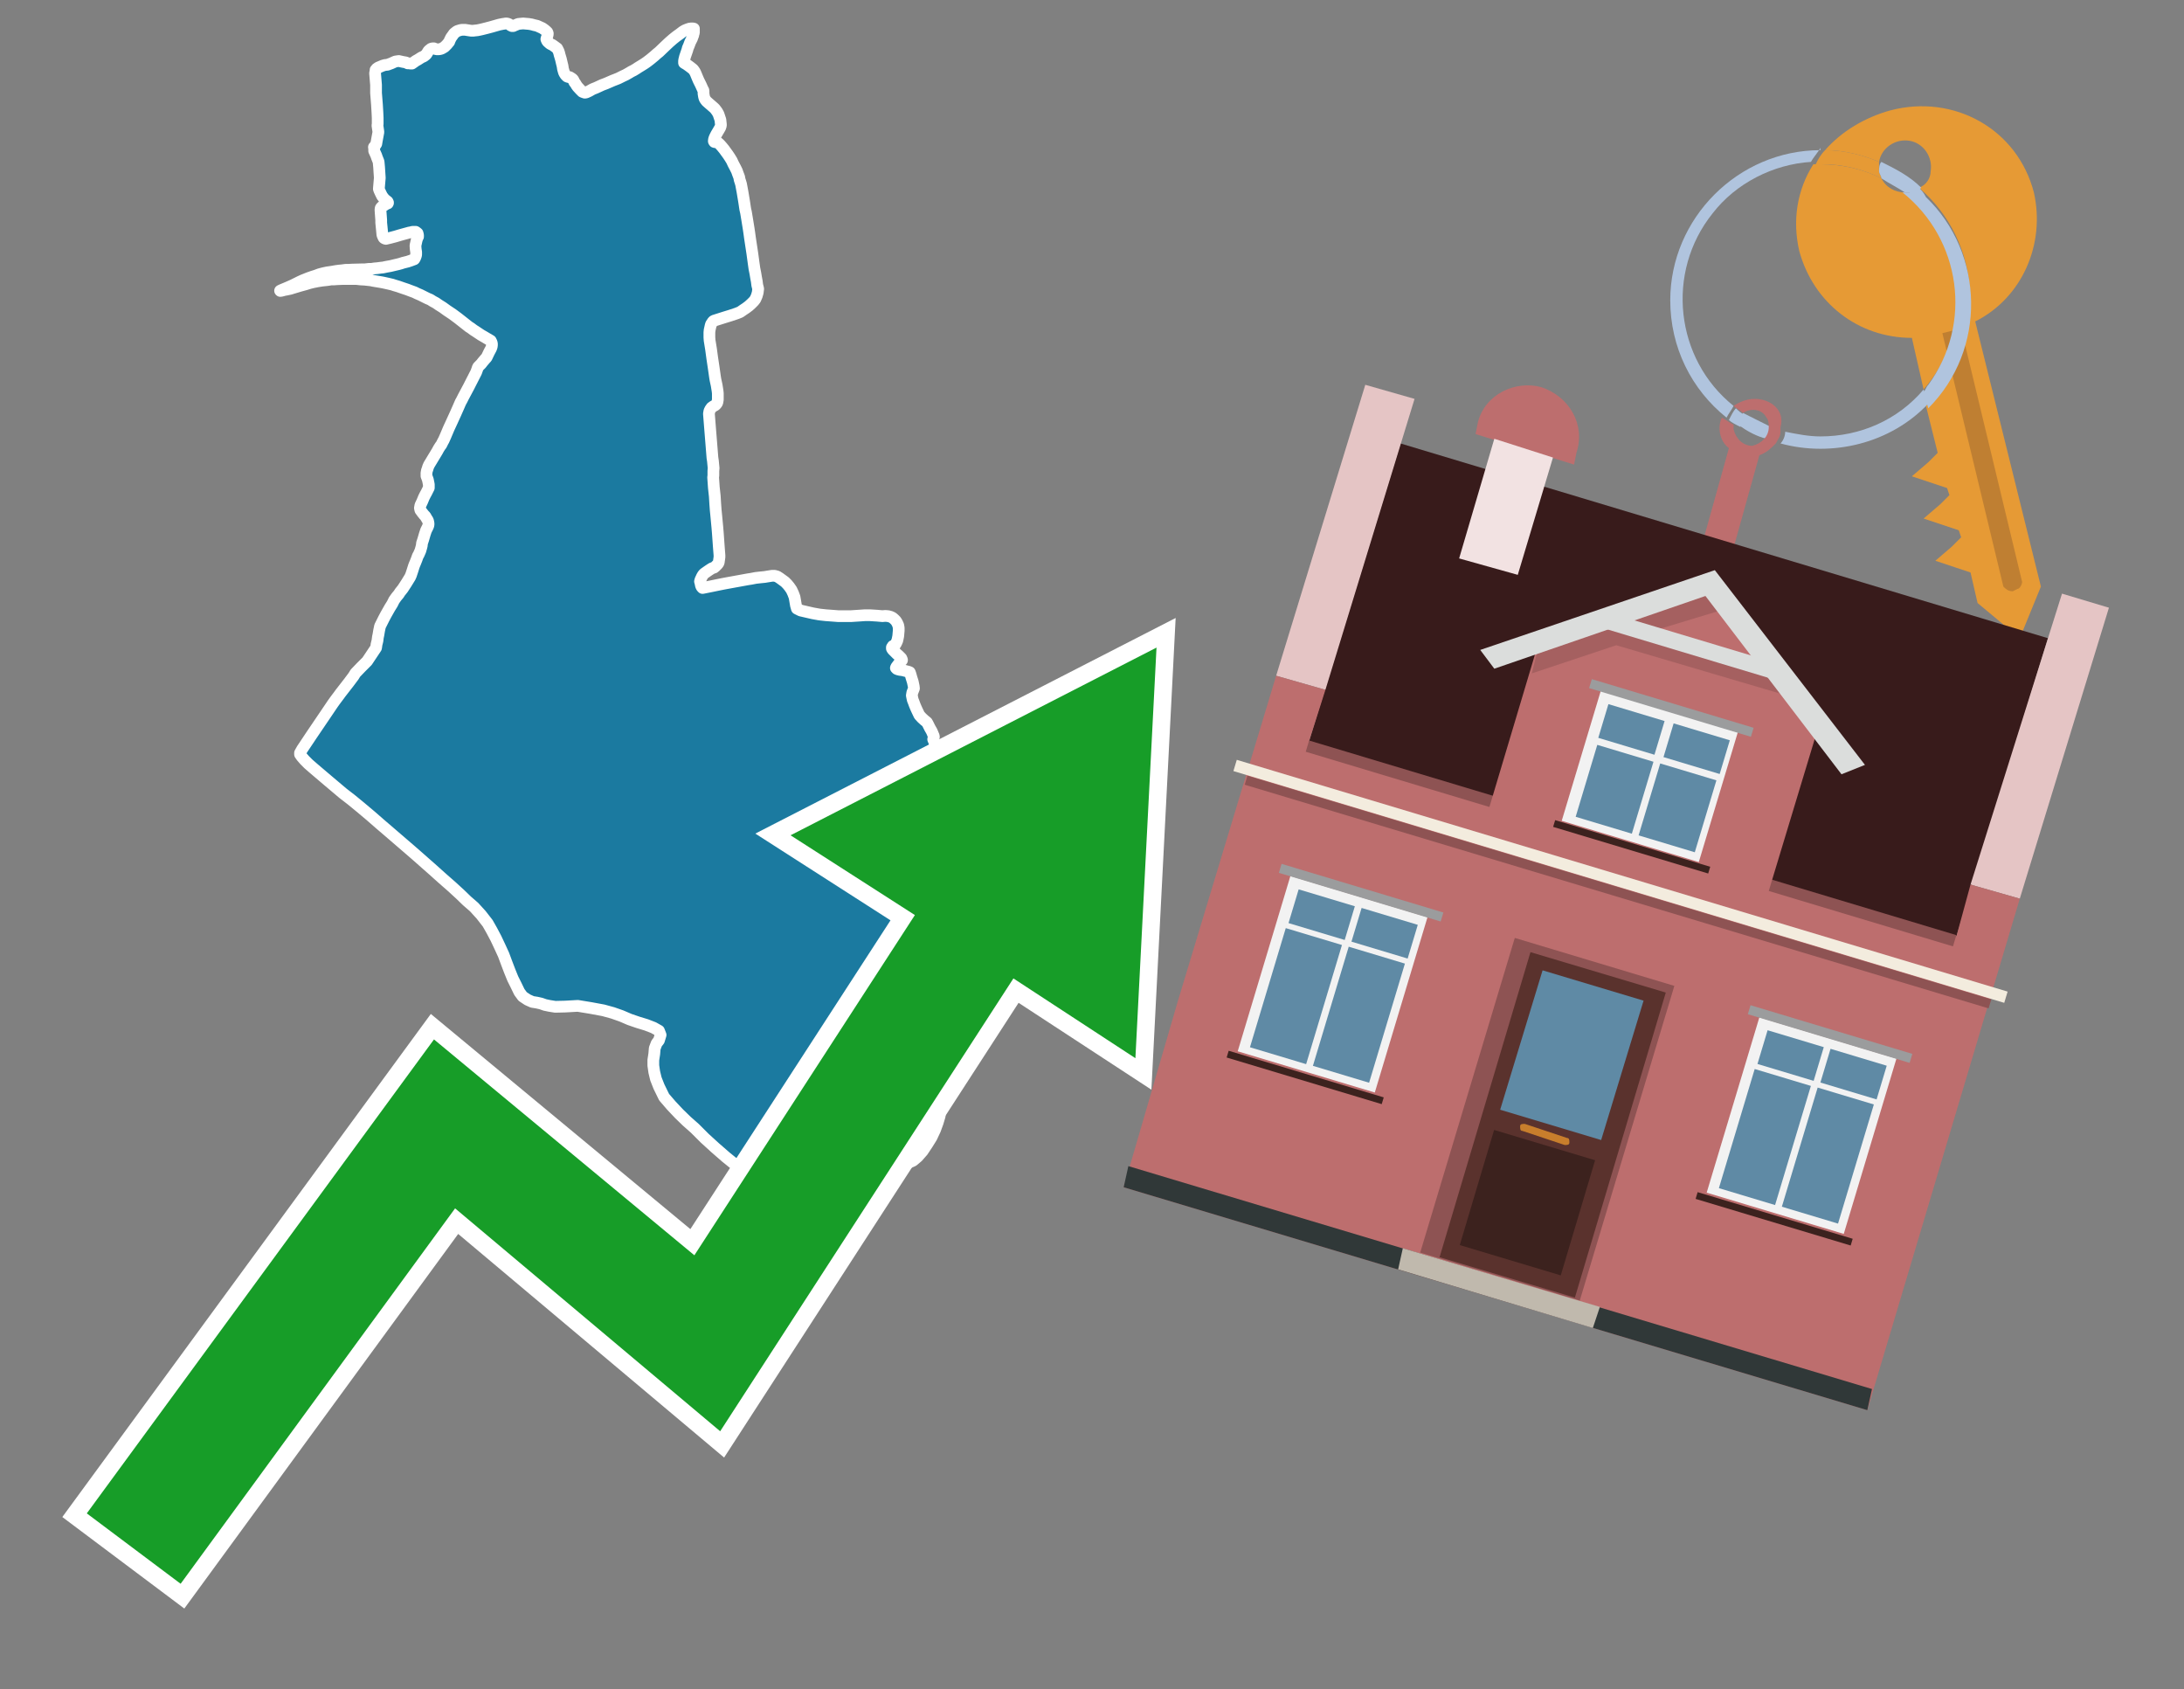 <?xml version="1.0" encoding="utf-8"?>
<!-- Generator: Adobe Illustrator 26.0.3, SVG Export Plug-In . SVG Version: 6.00 Build 0)  -->
<svg version="1.1" id="Text" xmlns="http://www.w3.org/2000/svg" xmlns:xlink="http://www.w3.org/1999/xlink" x="0px" y="0px"
	 width="93.1px" height="72px" viewBox="0 0 93.1 72" style="enable-background:new 0 0 93.1 72;" xml:space="preserve">
<rect x="0" y="0" width="93.1" height="72" fill="#808080" stroke="none"/>
<style type="text/css">
	.st0{fill:#1B7AA0;stroke:#FFFFFF;stroke-width:0.5;stroke-linejoin:round;}
	.st1{fill:none;stroke:#FFFFFF;stroke-width:1.5;stroke-miterlimit:10;}
	.st2{fill:#179D28;}
	.st3{fill:#E69A35;}
	.st4{fill:#B0C4DE;}
	.st5{fill:#BD6E6E;}
	.st6{fill:#BF7F32;}
	.st7{fill-rule:evenodd;clip-rule:evenodd;fill:#381B1B;}
	.st8{fill-rule:evenodd;clip-rule:evenodd;fill:#E5C5C5;}
	.st9{fill-rule:evenodd;clip-rule:evenodd;fill:#BD6E6E;}
	.st10{fill-rule:evenodd;clip-rule:evenodd;fill:#303838;}
	.st11{fill-rule:evenodd;clip-rule:evenodd;fill:#8E5353;}
	.st12{fill-rule:evenodd;clip-rule:evenodd;fill:#F3ECDE;}
	.st13{fill-rule:evenodd;clip-rule:evenodd;fill:#F2E2E2;}
	.st14{fill-rule:evenodd;clip-rule:evenodd;fill:#C0B9AD;}
	.st15{fill:#5A322D;}
	.st16{fill:#5F8AA5;}
	.st17{fill:#3C221E;}
	.st18{fill:#C87E2C;}
	.st19{opacity:0.5;fill-rule:evenodd;clip-rule:evenodd;fill:#8E5353;}
	.st20{fill-rule:evenodd;clip-rule:evenodd;fill:#DBDDDC;}
	.st21{fill-rule:evenodd;clip-rule:evenodd;fill:#F2F2F2;}
	.st22{fill-rule:evenodd;clip-rule:evenodd;fill:#5F8AA5;}
	.st23{fill-rule:evenodd;clip-rule:evenodd;fill:#9B9C9D;}
	.st24{fill-rule:evenodd;clip-rule:evenodd;fill:#3C221E;}
</style>
<path class="st0" d="M16.01,2.98L16.03,2.96L16.05,2.93L16.12,2.88L16.31,2.8L16.41,2.77L16.52,2.76L16.57,2.74L16.68,2.7L16.81,2.64L16.86,2.62L17.0,2.6L17.18,2.64L17.3,2.66L17.38,2.7L17.43,2.7L17.51,2.71L17.56,2.71L17.73,2.59L17.82,2.54L17.96,2.45L18.07,2.4L18.12,2.36L18.16,2.33L18.19,2.29L18.22,2.24L18.27,2.16L18.37,2.08L18.43,2.06L18.46,2.06L18.5,2.06L18.54,2.08L18.6,2.1L18.66,2.1L18.71,2.1L18.77,2.09L18.83,2.07L18.95,2.0L19.05,1.9L19.15,1.78L19.17,1.72L19.23,1.6L19.31,1.49L19.35,1.43L19.4,1.39L19.45,1.35L19.5,1.32L19.63,1.28L19.7,1.27L19.76,1.27L19.83,1.27L19.89,1.28L20.02,1.3L20.09,1.31L20.17,1.31L20.25,1.3L20.35,1.29L20.45,1.27L20.54,1.25L20.74,1.2L20.93,1.15L21.28,1.05L21.43,1.02L21.5,1.01L21.56,1.0L21.6,1.0L21.64,1.01L21.68,1.02L21.71,1.04L21.76,1.08L21.82,1.11L21.88,1.11L21.92,1.09L21.97,1.07L22.02,1.05L22.09,1.02L22.19,1.01L22.3,1.0L22.42,1.01L22.54,1.02L22.66,1.04L22.77,1.07L22.9,1.1L23.01,1.15L23.12,1.2L23.22,1.27L23.29,1.33L23.33,1.37L23.35,1.42L23.35,1.46L23.33,1.55L23.3,1.63L23.29,1.67L23.31,1.72L23.33,1.76L23.36,1.79L23.44,1.86L23.49,1.89L23.54,1.91L23.64,1.98L23.72,2.04L23.75,2.06L23.79,2.14L23.81,2.18L23.84,2.27L23.85,2.32L23.91,2.52L23.95,2.69L23.98,2.81L24.0,2.94L24.04,3.08L24.07,3.14L24.11,3.2L24.15,3.24L24.17,3.26L24.22,3.28L24.29,3.29L24.37,3.34L24.41,3.37L24.45,3.42L24.48,3.5L24.53,3.56L24.57,3.63L24.62,3.7L24.73,3.82L24.78,3.87L24.82,3.91L24.87,3.93L24.93,3.95L24.99,3.94L25.12,3.88L25.26,3.8L25.41,3.74L25.67,3.62L25.83,3.56L26.13,3.43L26.26,3.38L26.36,3.34L26.46,3.29L26.56,3.24L26.67,3.19L26.81,3.11L26.91,3.05L27.01,3.0L27.11,2.94L27.2,2.88L27.38,2.77L27.49,2.7L27.59,2.63L27.72,2.53L27.89,2.39L27.99,2.3L28.1,2.21L28.34,1.98L28.52,1.81L28.68,1.67L28.83,1.55L28.97,1.45L29.1,1.35L29.2,1.29L29.3,1.25L29.39,1.22L29.47,1.21L29.53,1.21L29.58,1.22L29.58,1.3L29.58,1.39L29.56,1.45L29.55,1.51L29.53,1.55L29.5,1.64L29.42,1.8L29.36,1.96L29.32,2.05L29.3,2.13L29.2,2.42L29.17,2.54L29.16,2.6L29.16,2.65L29.16,2.68L29.19,2.7L29.26,2.74L29.4,2.84L29.49,2.91L29.54,2.95L29.58,3.0L29.62,3.06L29.65,3.12L29.72,3.29L29.75,3.36L29.78,3.43L29.84,3.55L29.87,3.61L29.92,3.72L29.96,3.81L29.98,3.84L29.99,3.87L29.99,3.99L30.0,4.05L30.01,4.11L30.02,4.15L30.04,4.21L30.06,4.24L30.08,4.27L30.12,4.32L30.21,4.4L30.36,4.53L30.44,4.6L30.48,4.64L30.51,4.68L30.57,4.76L30.63,4.87L30.65,4.93L30.68,5.02L30.71,5.11L30.72,5.21L30.73,5.3L30.73,5.35L30.72,5.38L30.7,5.44L30.63,5.56L30.53,5.73L30.47,5.85L30.44,5.93L30.43,6.0L30.43,6.02L30.44,6.04L30.45,6.05L30.49,6.06L30.55,6.05L30.59,6.07L30.64,6.11L30.71,6.18L30.78,6.26L30.87,6.37L30.95,6.48L31.03,6.59L31.11,6.71L31.19,6.84L31.26,6.99L31.34,7.14L31.41,7.28L31.46,7.42L31.51,7.55L31.53,7.66L31.56,7.75L31.59,7.85L31.65,8.17L31.72,8.59L31.77,8.92L31.8,9.05L31.85,9.35L31.91,9.72L31.94,9.92L31.97,10.14L32.07,10.8L32.13,11.24L32.16,11.45L32.2,11.65L32.23,11.83L32.26,11.99L32.28,12.15L32.32,12.31L32.3,12.47L32.26,12.61L32.2,12.75L32.13,12.84L32.03,12.94L31.92,13.04L31.8,13.13L31.68,13.21L31.55,13.3L31.4,13.36L31.13,13.45L30.87,13.53L30.43,13.67L30.39,13.7L30.35,13.76L30.31,13.82L30.29,13.89L30.27,13.98L30.25,14.07L30.24,14.17L30.24,14.38L30.25,14.51L30.31,14.88L30.36,15.25L30.42,15.65L30.48,16.07L30.5,16.19L30.55,16.42L30.59,16.67L30.6,16.77L30.6,17.03L30.59,17.09L30.58,17.15L30.56,17.19L30.53,17.23L30.49,17.27L30.4,17.32L30.33,17.37L30.31,17.4L30.28,17.44L30.24,17.52L30.23,17.58L30.22,17.63L30.28,18.39L30.31,18.76L30.37,19.51L30.39,19.64L30.42,19.95L30.41,20.07L30.41,20.2L30.41,20.26L30.4,20.35L30.43,20.78L30.47,21.15L30.49,21.48L30.51,21.75L30.53,21.95L30.58,22.48L30.6,22.72L30.64,23.28L30.67,23.67L30.67,23.74L30.64,23.96L30.62,24.01L30.58,24.06L30.49,24.15L30.44,24.19L30.35,24.22L30.27,24.27L30.21,24.31L30.08,24.4L30.01,24.45L29.96,24.51L29.92,24.58L29.86,24.71L29.84,24.78L29.86,24.85L29.88,24.95L29.9,25.0L29.92,25.03L29.95,25.06L30.3,24.99L30.59,24.93L30.84,24.88L31.0,24.85L31.88,24.69L32.01,24.67L32.22,24.63L32.4,24.61L32.6,24.59L32.72,24.57L32.91,24.54L33.02,24.54L33.13,24.57L33.24,24.64L33.46,24.8L33.56,24.9L33.65,25.01L33.74,25.14L33.81,25.29L33.87,25.45L33.93,25.8L33.97,25.94L34.13,26.02L34.39,26.08L34.65,26.14L34.93,26.19L35.2,26.22L35.47,26.24L35.73,26.26L36.0,26.26L36.28,26.26L36.59,26.24L36.88,26.22L37.07,26.22L37.39,26.24L37.5,26.25L37.62,26.26L37.74,26.25L37.86,26.26L37.97,26.29L38.05,26.33L38.12,26.39L38.19,26.46L38.24,26.54L38.29,26.65L38.31,26.76L38.31,26.88L38.3,26.99L38.29,27.11L38.27,27.21L38.25,27.3L38.22,27.37L38.19,27.43L38.15,27.49L38.11,27.52L38.06,27.53L38.02,27.59L38.02,27.64L38.05,27.69L38.24,27.88L38.3,27.93L38.42,28.05L38.45,28.12L38.45,28.14L38.43,28.16L38.38,28.21L38.34,28.25L38.22,28.41L38.2,28.44L38.19,28.47L38.23,28.51L38.28,28.53L38.36,28.55L38.44,28.56L38.5,28.57L38.65,28.61L38.73,28.63L38.78,28.65L38.79,28.67L38.82,28.76L38.85,28.87L38.91,29.06L38.95,29.25L38.96,29.34L38.89,29.52L38.87,29.64L38.89,29.74L38.91,29.83L38.95,29.93L38.99,30.04L39.04,30.16L39.09,30.27L39.19,30.48L39.3,30.6L39.41,30.7L39.51,30.78L39.55,30.85L39.64,31.03L39.72,31.17L39.8,31.36L39.81,31.4L39.8,31.43L39.78,31.51L39.81,31.58L39.88,31.77L39.9,31.83L39.92,31.9L39.96,32.06L39.98,32.18L40.01,32.29L40.01,32.37L39.94,32.48L39.88,32.58L39.8,32.68L39.69,32.79L39.51,32.92L39.33,33.04L39.14,33.15L38.97,33.32L38.81,33.46L38.67,33.59L38.57,33.77L38.49,33.97L38.43,34.21L38.39,34.56L38.41,34.97L38.49,35.37L38.59,35.78L38.69,36.21L38.78,36.6L38.87,37.0L38.97,37.42L39.05,37.78L39.13,38.16L39.2,38.52L39.31,39.01L39.35,39.24L39.41,39.48L39.46,39.71L39.51,39.94L39.63,40.21L39.73,40.47L39.83,40.72L39.9,40.95L39.89,41.19L39.86,41.42L39.72,41.69L39.56,41.95L39.34,42.22L39.11,42.47L38.87,42.73L38.62,42.94L38.46,43.22L38.33,43.52L38.26,43.82L38.35,44.14L38.46,44.46L38.68,44.72L38.91,45.02L39.2,45.28L39.47,45.6L39.73,46.0L39.9,46.45L39.99,46.83L40.05,47.19L40.06,47.55L39.97,47.85L39.86,48.15L39.71,48.47L39.53,48.76L39.33,49.06L39.12,49.3L38.92,49.47L38.74,49.55L38.54,49.62L38.34,49.7L37.95,49.84L37.79,49.9L37.65,49.95L37.5,50.0L37.36,50.04L37.25,50.08L37.14,50.13L37.04,50.17L36.96,50.23L36.87,50.29L36.8,50.32L36.73,50.35L36.65,50.38L36.54,50.39L36.48,50.39L36.26,50.35L36.02,50.33L35.86,50.31L35.75,50.25L35.67,50.2L35.57,50.16L35.47,50.12L35.26,50.07L35.07,50.01L34.97,49.98L34.83,49.98L34.68,50.0L34.35,50.22L34.21,50.31L33.96,50.47L33.7,50.65L33.56,50.74L33.46,50.81L33.26,50.94L33.16,51.0L32.98,50.9L32.8,50.71L32.6,50.54L32.42,50.35L32.14,50.21L31.76,49.97L31.37,49.66L30.95,49.32L30.49,48.92L30.04,48.51L29.62,48.09L29.28,47.79L28.95,47.47L28.62,47.12L28.31,46.76L28.09,46.31L27.96,45.98L27.89,45.69L27.85,45.41L27.85,45.18L27.89,44.92L27.91,44.68L27.99,44.47L28.09,44.34L28.16,44.11L28.09,43.93L27.86,43.8L27.55,43.68L27.19,43.57L26.84,43.45L26.49,43.3L26.12,43.17L25.72,43.06L25.18,42.96L24.63,42.87L24.09,42.9L23.67,42.91L23.42,42.87L23.23,42.83L23.06,42.77L22.88,42.73L22.69,42.7L22.49,42.61L22.28,42.47L22.14,42.28L22.0,41.99L21.86,41.71L21.73,41.39L21.6,41.05L21.47,40.7L21.31,40.35L21.14,39.99L20.96,39.65L20.79,39.35L20.51,38.99L20.21,38.66L19.91,38.4L19.61,38.11L19.25,37.78L18.85,37.43L18.46,37.08L17.7,36.41L17.33,36.09L16.9,35.72L16.54,35.41L16.19,35.11L15.8,34.77L15.36,34.4L14.97,34.08L14.62,33.81L14.3,33.54L13.98,33.27L13.38,32.76L13.15,32.56L12.99,32.4L12.86,32.25L12.79,32.15L12.79,32.09L12.88,31.93L13.28,31.33L13.91,30.4L14.18,30.0L14.28,29.86L14.46,29.62L14.51,29.55L14.86,29.1L15.07,28.82L15.15,28.69L15.39,28.44L15.52,28.31L15.65,28.18L16.03,27.61L16.04,27.55L16.05,27.47L16.09,27.31L16.11,27.15L16.13,27.06L16.16,26.88L16.2,26.69L16.36,26.37L16.45,26.2L16.58,25.97L16.62,25.9L16.72,25.74L16.8,25.58L16.9,25.44L17.0,25.32L17.05,25.24L17.17,25.09L17.32,24.86L17.48,24.6L17.52,24.51L17.58,24.33L17.64,24.14L17.67,24.06L17.7,23.99L17.76,23.84L17.81,23.7L17.85,23.63L17.92,23.47L17.96,23.33L17.98,23.25L17.99,23.15L18.04,23.0L18.11,22.76L18.16,22.61L18.23,22.47L18.26,22.4L18.27,22.33L18.26,22.26L18.24,22.18L18.2,22.12L18.13,22.0L18.08,21.95L18.0,21.85L17.92,21.74L17.91,21.7L17.9,21.65L17.91,21.6L17.92,21.54L18.0,21.37L18.07,21.2L18.12,21.1L18.18,20.99L18.26,20.83L18.28,20.79L18.28,20.65L18.26,20.55L18.25,20.5L18.24,20.45L18.2,20.34L18.18,20.29L18.18,20.23L18.18,20.16L18.2,20.05L18.22,20.0L18.25,19.9L18.29,19.81L18.58,19.33L18.64,19.23L18.7,19.12L18.77,19.01L18.81,18.96L18.89,18.8L18.91,18.77L18.99,18.59L19.13,18.26L19.25,18.0L19.41,17.65L19.53,17.38L19.63,17.15L19.69,17.04L19.75,16.92L19.99,16.47L20.04,16.37L20.27,15.92L20.3,15.86L20.34,15.75L20.37,15.66L20.39,15.63L20.43,15.59L20.51,15.51L20.58,15.42L20.7,15.28L20.74,15.24L20.85,15.01L20.93,14.86L20.96,14.78L20.97,14.71L20.97,14.64L20.95,14.58L20.92,14.52L20.75,14.42L20.65,14.36L20.51,14.28L20.27,14.12L20.19,14.07L20.07,13.98L19.99,13.93L19.85,13.82L19.52,13.56L19.29,13.39L19.17,13.31L19.05,13.23L18.87,13.1L18.71,13.0L18.58,12.91L18.45,12.84L18.34,12.77L18.22,12.72L17.92,12.57L17.78,12.51L17.68,12.46L17.6,12.43L17.49,12.39L17.36,12.34L17.15,12.27L16.98,12.21L16.81,12.16L16.72,12.13L16.55,12.09L16.37,12.05L16.27,12.03L15.91,11.97L15.82,11.95L15.64,11.93L15.55,11.92L15.37,11.91L15.19,11.89L15.0,11.89L14.82,11.89L14.62,11.89L14.37,11.9L14.23,11.91L14.11,11.91L14.0,11.93L13.92,11.94L13.73,11.96L13.54,11.99L13.34,12.03L13.18,12.07L13.02,12.12L12.8,12.18L12.5,12.27L12.37,12.31L12.23,12.34L12.12,12.36L12.01,12.39L11.95,12.4L11.94,12.39L12.0,12.36L12.17,12.29L12.31,12.23L12.49,12.15L12.77,12.01L12.9,11.95L13.0,11.91L13.15,11.85L13.32,11.79L13.45,11.75L13.61,11.69L13.68,11.67L13.8,11.64L13.94,11.61L14.08,11.59L14.15,11.58L14.32,11.55L14.47,11.53L14.58,11.52L14.73,11.5L14.83,11.5L15.01,11.49L15.41,11.48L15.54,11.48L15.72,11.46L15.83,11.46L15.96,11.44L16.08,11.43L16.23,11.41L16.33,11.4L16.47,11.37L16.64,11.34L16.85,11.29L16.98,11.26L17.09,11.23L17.18,11.2L17.38,11.15L17.5,11.11L17.66,11.05L17.68,11.02L17.7,10.98L17.73,10.9L17.74,10.85L17.74,10.74L17.73,10.68L17.72,10.61L17.71,10.47L17.72,10.42L17.73,10.38L17.76,10.24L17.8,10.12L17.82,10.09L17.82,10.02L17.81,9.98L17.8,9.94L17.75,9.9L17.72,9.88L17.68,9.88L17.63,9.88L17.58,9.88L17.52,9.9L17.45,9.91L17.05,10.02L16.85,10.08L16.62,10.14L16.49,10.17L16.45,10.18L16.41,10.17L16.39,10.16L16.36,10.14L16.34,10.11L16.33,10.08L16.3,10.01L16.29,9.9L16.28,9.79L16.25,9.49L16.25,9.38L16.22,8.97L16.22,8.92L16.23,8.87L16.25,8.84L16.28,8.81L16.31,8.79L16.35,8.77L16.47,8.69L16.53,8.67L16.54,8.65L16.54,8.63L16.52,8.59L16.5,8.58L16.47,8.55L16.39,8.49L16.33,8.41L16.29,8.36L16.26,8.3L16.23,8.24L16.17,8.11L16.15,8.05L16.17,7.81L16.19,7.58L16.17,7.28L16.16,7.12L16.14,6.91L16.13,6.87L16.07,6.72L16.04,6.63L15.95,6.43L15.95,6.34L15.94,6.27L15.97,6.24L16.04,6.13L16.06,6.01L16.13,5.63L16.12,5.55L16.09,5.35L16.1,5.28L16.1,5.03L16.09,4.81L16.07,4.47L16.04,4.09L16.03,3.97L16.03,3.88L16.03,3.62L15.99,3.14L15.99,3.11L16.01,3.02L16.01,2.98Z"/>
<polygon class="st1" points="49.3,27.6 33.7,35.6 39,39 29.6,53.5 18.5,44.3 3.7,64.5 7.7,67.5 19.4,51.5 30.7,61 43.2,41.7 
	48.4,45.1 "/>
<polygon class="st2" points="49.3,27.6 33.7,35.6 39,39 29.6,53.5 18.5,44.3 3.7,64.5 7.7,67.5 19.4,51.5 30.7,61 43.2,41.7 
	48.4,45.1 "/>
<path class="st3" d="M80.2,7.6c0-0.1-0.1-0.2-0.1-0.3c0-0.1,0-0.3,0-0.4c-0.7-0.3-1.5-0.5-2.3-0.5c-0.2,0.2-0.3,0.4-0.4,0.6
	c0.1,0,0.2,0,0.3,0C78.5,7,79.4,7.2,80.2,7.6z"/>
<path class="st4" d="M77.6,6.4c-3.5,0-6.4,2.9-6.4,6.4c0,2,0.9,3.8,2.4,5c0.1-0.2,0.2-0.3,0.3-0.5c-2.5-2-2.9-5.7-0.9-8.2
	c1-1.3,2.6-2.1,4.2-2.2c0.1-0.2,0.3-0.4,0.4-0.6V6.4z"/>
<path class="st3" d="M84.2,13.7c2-1,3-3.3,2.5-5.5C86,5.5,83.3,4,80.6,4.7c-1.1,0.3-2.1,0.9-2.8,1.7c0.8,0,1.6,0.2,2.3,0.5
	c0.1-0.6,0.7-1,1.3-0.9c0.6,0.1,1,0.7,0.9,1.3c0,0.3-0.2,0.6-0.5,0.7c2.7,2.3,2.9,6.4,0.6,9c-0.1,0.1-0.2,0.2-0.3,0.3l0.5,2
	l-0.4,0.4l-0.7,0.6l0.9,0.3l0.6,0.2l0.1,0.3l-0.4,0.4L82,22.1l0.9,0.3l0.6,0.2l0.1,0.3l-0.4,0.4l-0.7,0.6l0.9,0.3l0.6,0.2l0.3,1.3
	l1.8,1.5L87,25L84.2,13.7z"/>
<path class="st3" d="M81.2,8.2c-0.4,0-0.8-0.2-1-0.6C79.4,7.2,78.5,7,77.6,7c-0.1,0-0.2,0-0.3,0c-0.7,1.1-0.9,2.4-0.6,3.7
	c0.6,2.2,2.5,3.7,4.8,3.7l0.5,2.2c2.1-2.4,1.9-6.1-0.6-8.2C81.3,8.3,81.2,8.3,81.2,8.2z"/>
<path class="st4" d="M74.1,18.1c0.4,0.3,0.8,0.5,1.2,0.6c0.1-0.1,0.2-0.3,0.2-0.5l0,0c-0.4-0.2-0.8-0.4-1.2-0.6
	C74.2,17.8,74.1,17.9,74.1,18.1z"/>
<path class="st4" d="M74.4,17.7c-0.2-0.1-0.3-0.2-0.4-0.3c-0.1,0.1-0.2,0.3-0.3,0.5c0.1,0.1,0.3,0.2,0.5,0.3
	C74.1,17.9,74.2,17.8,74.4,17.7z"/>
<path class="st5" d="M74.8,17c-0.3,0-0.6,0.1-0.9,0.3c0.1,0.1,0.3,0.2,0.4,0.3c0.3-0.2,0.8-0.2,1,0.2c0.1,0.1,0.1,0.3,0.1,0.4l0,0
	c0,0.4-0.3,0.7-0.7,0.8c-0.4,0-0.7-0.3-0.8-0.7c0,0,0,0,0-0.1v-0.1c-0.2-0.1-0.3-0.2-0.5-0.3c-0.2,0.4-0.1,1,0.3,1.3l-1.2,4.3
	l1.3,0.3l1.2-4.3c0.3-0.1,0.5-0.3,0.7-0.5c0.1-0.2,0.2-0.3,0.2-0.5c0-0.1,0-0.1,0-0.2C76.1,17.5,75.5,17,74.8,17z"/>
<path class="st6" d="M86,25.1l-0.2,0.1c-0.2,0-0.3-0.1-0.4-0.2l0,0l-2.6-10.8l0.8-0.2l2.6,10.8C86.2,24.9,86.1,25.1,86,25.1L86,25.1
	z"/>
<path class="st4" d="M80.1,7.3c0,0.1,0.1,0.2,0.1,0.3c0.3,0.2,0.7,0.4,1,0.6c0.1,0,0.2,0,0.3,0c0.1,0,0.3-0.1,0.4-0.2
	c-0.5-0.5-1.1-0.8-1.7-1.1C80.1,7,80.1,7.2,80.1,7.3z"/>
<path class="st4" d="M77.6,18.6c-0.5,0-1-0.1-1.5-0.2c0,0.2-0.1,0.4-0.2,0.5c2.2,0.6,4.7,0,6.3-1.7L82,16.6
	C80.9,17.9,79.3,18.6,77.6,18.6z"/>
<path class="st4" d="M81.8,8c-0.1,0.1-0.2,0.1-0.4,0.2c-0.1,0-0.2,0-0.3,0c2.5,2,3,5.6,1.1,8.2c-0.1,0.1-0.1,0.2-0.2,0.3l0.2,0.7
	c2.5-2.5,2.4-6.6-0.1-9C82,8.2,81.9,8.1,81.8,8L81.8,8z"/>
<g>
	<polygon class="st7" points="55.8,31.6 83.4,39.9 87.3,27.2 59.7,18.9 55.8,31.6 	"/>
	<polygon class="st8" points="54.4,28.8 56.5,29.4 60.3,17 58.2,16.4 54.4,28.8 	"/>
	<polygon class="st8" points="84,37.7 86.1,38.3 89.9,25.9 87.9,25.3 84,37.7 	"/>
	<polygon class="st9" points="50.2,42.7 54.4,28.8 56.5,29.4 55.8,31.6 83.4,39.9 84,37.7 86.1,38.3 79.6,60.1 47.9,50.6 	"/>
	<polygon class="st10" points="47.9,50.6 48.1,49.7 79.8,59.2 79.6,60.1 47.9,50.6 	"/>
	
		<rect x="55.1" y="35.8" transform="matrix(-0.958 -0.288 0.288 -0.958 125.727 90.499)" class="st11" width="28.8" height="0.5"/>
	<path class="st9" d="M67.2,19.3l-0.1,0.5l-4.2-1.3L63,18c0.3-1.2,1.6-1.8,2.7-1.5l0,0C66.9,16.9,67.6,18.1,67.2,19.3z"/>
	
		<rect x="51.9" y="37.3" transform="matrix(0.958 0.288 -0.288 0.958 13.744 -18.297)" class="st12" width="34.3" height="0.5"/>
	
		<rect x="52.4" y="37.8" transform="matrix(0.958 0.288 -0.288 0.958 13.863 -18.242)" class="st11" width="33.1" height="0.4"/>
	<polygon class="st13" points="63.7,18.7 66.2,19.5 64.7,24.5 62.2,23.8 63.7,18.7 	"/>
	<g>
		<polygon class="st14" points="59.6,54.1 59.8,53.2 68.2,55.7 67.9,56.6 59.6,54.1 		"/>
		<g>
			
				<rect x="62.5" y="40.7" transform="matrix(-0.958 -0.288 0.288 -0.958 115.496 112.421)" class="st11" width="7.1" height="14"/>
			<g transform="matrix( 0.861, 0, 0, 0.861, 2148,666.7) ">
				<g>
					<g>
						<g id="Symbol_9_0_Layer2_0_MEMBER_8_MEMBER_12_MEMBER_0_FILL_00000068661617136642869190000009105610180127818117_">
							<path class="st15" d="M-2412.3-725.2l-6.7-2l-4.5,15.1l6.7,2L-2412.3-725.2z"/>
						</g>
					</g>
				</g>
			</g>
			<g transform="matrix( 0.861, 0, 0, 0.861, 2148,666.7) ">
				<g>
					<g id="Symbol_9_0_Layer2_0_MEMBER_8_MEMBER_12_MEMBER_1_MEMBER_1_FILL_00000096743352124702272400000008959002060142450612_">
						<path class="st16" d="M-2418.4-726.3l-2.1,6.9l5,1.5l2.1-6.9L-2418.4-726.3z"/>
					</g>
				</g>
			</g>
			<g transform="matrix( 0.861, 0, 0, 0.861, 2148,666.7) ">
				<g>
					<g id="Symbol_9_0_Layer2_0_MEMBER_8_MEMBER_12_MEMBER_1_MEMBER_1_FILL_00000002379219367519206220000006020086178066684857_">
						<path class="st17" d="M-2420.8-718.4l-1.7,5.7l5,1.5l1.7-5.7L-2420.8-718.4z"/>
					</g>
				</g>
			</g>
			<path class="st18" d="M66.8,48.5l-1.8-0.6c-0.1,0-0.2,0-0.2,0.1l0,0c0,0.1,0,0.2,0.1,0.2l1.8,0.6c0.1,0,0.2,0,0.2-0.1l0,0
				C66.9,48.6,66.9,48.5,66.8,48.5z"/>
		</g>
	</g>
	<polygon class="st9" points="63.4,34.7 75.3,38.3 77.6,30.7 72.9,24.8 65.7,27 	"/>
	<path class="st19" d="M65.6,27.5l1.5-0.5l0,0l0,0l5.9-2l0.4,1L70.1,27c2.1,0.6,5.9,1.8,6,1.8l0.6,1l-7.8-2.3l-3.6,1.2L65.6,27.5z"
		/>
	<polygon class="st20" points="63.1,27.7 73.1,24.3 73.1,24.3 73.1,24.3 79.5,32.6 78.5,33 72.7,25.4 63.7,28.5 	"/>
	
		<rect x="68.2" y="27.2" transform="matrix(-0.958 -0.288 0.288 -0.958 132.968 74.613)" class="st20" width="7.6" height="0.7"/>
	<g>
		
			<rect x="73.8" y="44.1" transform="matrix(-0.958 -0.288 0.288 -0.958 136.596 116.09)" class="st21" width="6.1" height="7.8"/>
		<g>
			<g>
				
					<rect x="72.6" y="47.2" transform="matrix(0.288 -0.958 0.958 0.288 7.147 106.596)" class="st22" width="5.3" height="2.5"/>
			</g>
			<g>
				
					<rect x="75.5" y="43.7" transform="matrix(0.288 -0.958 0.958 0.288 11.309 105.089)" class="st22" width="1.5" height="2.5"/>
			</g>
		</g>
		<g>
			<g>
				<rect x="75.3" y="48" transform="matrix(0.288 -0.958 0.958 0.288 8.287 109.743)" class="st22" width="5.3" height="2.5"/>
			</g>
			<g>
				
					<rect x="78.2" y="44.5" transform="matrix(0.288 -0.958 0.958 0.288 12.448 108.237)" class="st22" width="1.5" height="2.5"/>
			</g>
		</g>
		
			<rect x="74.4" y="43.8" transform="matrix(-0.958 -0.288 0.288 -0.958 140.065 108.687)" class="st23" width="7.2" height="0.4"/>
		
			<rect x="72.2" y="51.7" transform="matrix(-0.958 -0.288 0.288 -0.958 133.169 123.406)" class="st24" width="6.9" height="0.3"/>
	</g>
	<g>
		
			<rect x="53.8" y="38.1" transform="matrix(-0.958 -0.288 0.288 -0.958 99.173 98.557)" class="st21" width="6.1" height="7.8"/>
		<g>
			<g>
				
					<rect x="52.6" y="41.2" transform="matrix(0.288 -0.958 0.958 0.288 -1.335 83.159)" class="st22" width="5.3" height="2.5"/>
			</g>
			<g>
				
					<rect x="55.5" y="37.7" transform="matrix(0.288 -0.958 0.958 0.288 2.827 81.653)" class="st22" width="1.5" height="2.5"/>
			</g>
		</g>
		<g>
			<g>
				<rect x="55.3" y="42" transform="matrix(0.288 -0.958 0.958 0.288 -0.195 86.307)" class="st22" width="5.3" height="2.5"/>
			</g>
			<g>
				
					<rect x="58.2" y="38.5" transform="matrix(0.288 -0.958 0.958 0.288 3.966 84.801)" class="st22" width="1.5" height="2.5"/>
			</g>
		</g>
		
			<rect x="54.4" y="37.8" transform="matrix(-0.958 -0.288 0.288 -0.958 102.642 91.154)" class="st23" width="7.2" height="0.4"/>
		
			<rect x="52.2" y="45.7" transform="matrix(-0.958 -0.288 0.288 -0.958 95.746 105.872)" class="st24" width="6.9" height="0.3"/>
	</g>
	<g>
		
			<rect x="67.4" y="30.3" transform="matrix(-0.958 -0.288 0.288 -0.958 128.26 85.178)" class="st21" width="6.1" height="5.8"/>
		<g>
			<g>
				
					<rect x="67.2" y="32.4" transform="matrix(0.288 -0.958 0.958 0.288 16.775 89.858)" class="st22" width="3.2" height="2.5"/>
			</g>
			<g>
				
					<rect x="68.8" y="29.8" transform="matrix(0.288 -0.958 0.958 0.288 19.769 88.775)" class="st22" width="1.5" height="2.5"/>
			</g>
		</g>
		<g>
			<g>
				
					<rect x="69.9" y="33.2" transform="matrix(0.288 -0.958 0.958 0.288 17.914 93.006)" class="st22" width="3.2" height="2.5"/>
			</g>
			<g>
				
					<rect x="71.5" y="30.7" transform="matrix(0.288 -0.958 0.958 0.288 20.909 91.923)" class="st22" width="1.5" height="2.5"/>
			</g>
		</g>
		
			<rect x="67.7" y="30" transform="matrix(-0.958 -0.288 0.288 -0.958 130.855 79.639)" class="st23" width="7.2" height="0.4"/>
		
			<rect x="66" y="35.9" transform="matrix(-0.958 -0.288 0.288 -0.958 125.706 90.629)" class="st24" width="6.9" height="0.3"/>
	</g>
</g>
</svg>
